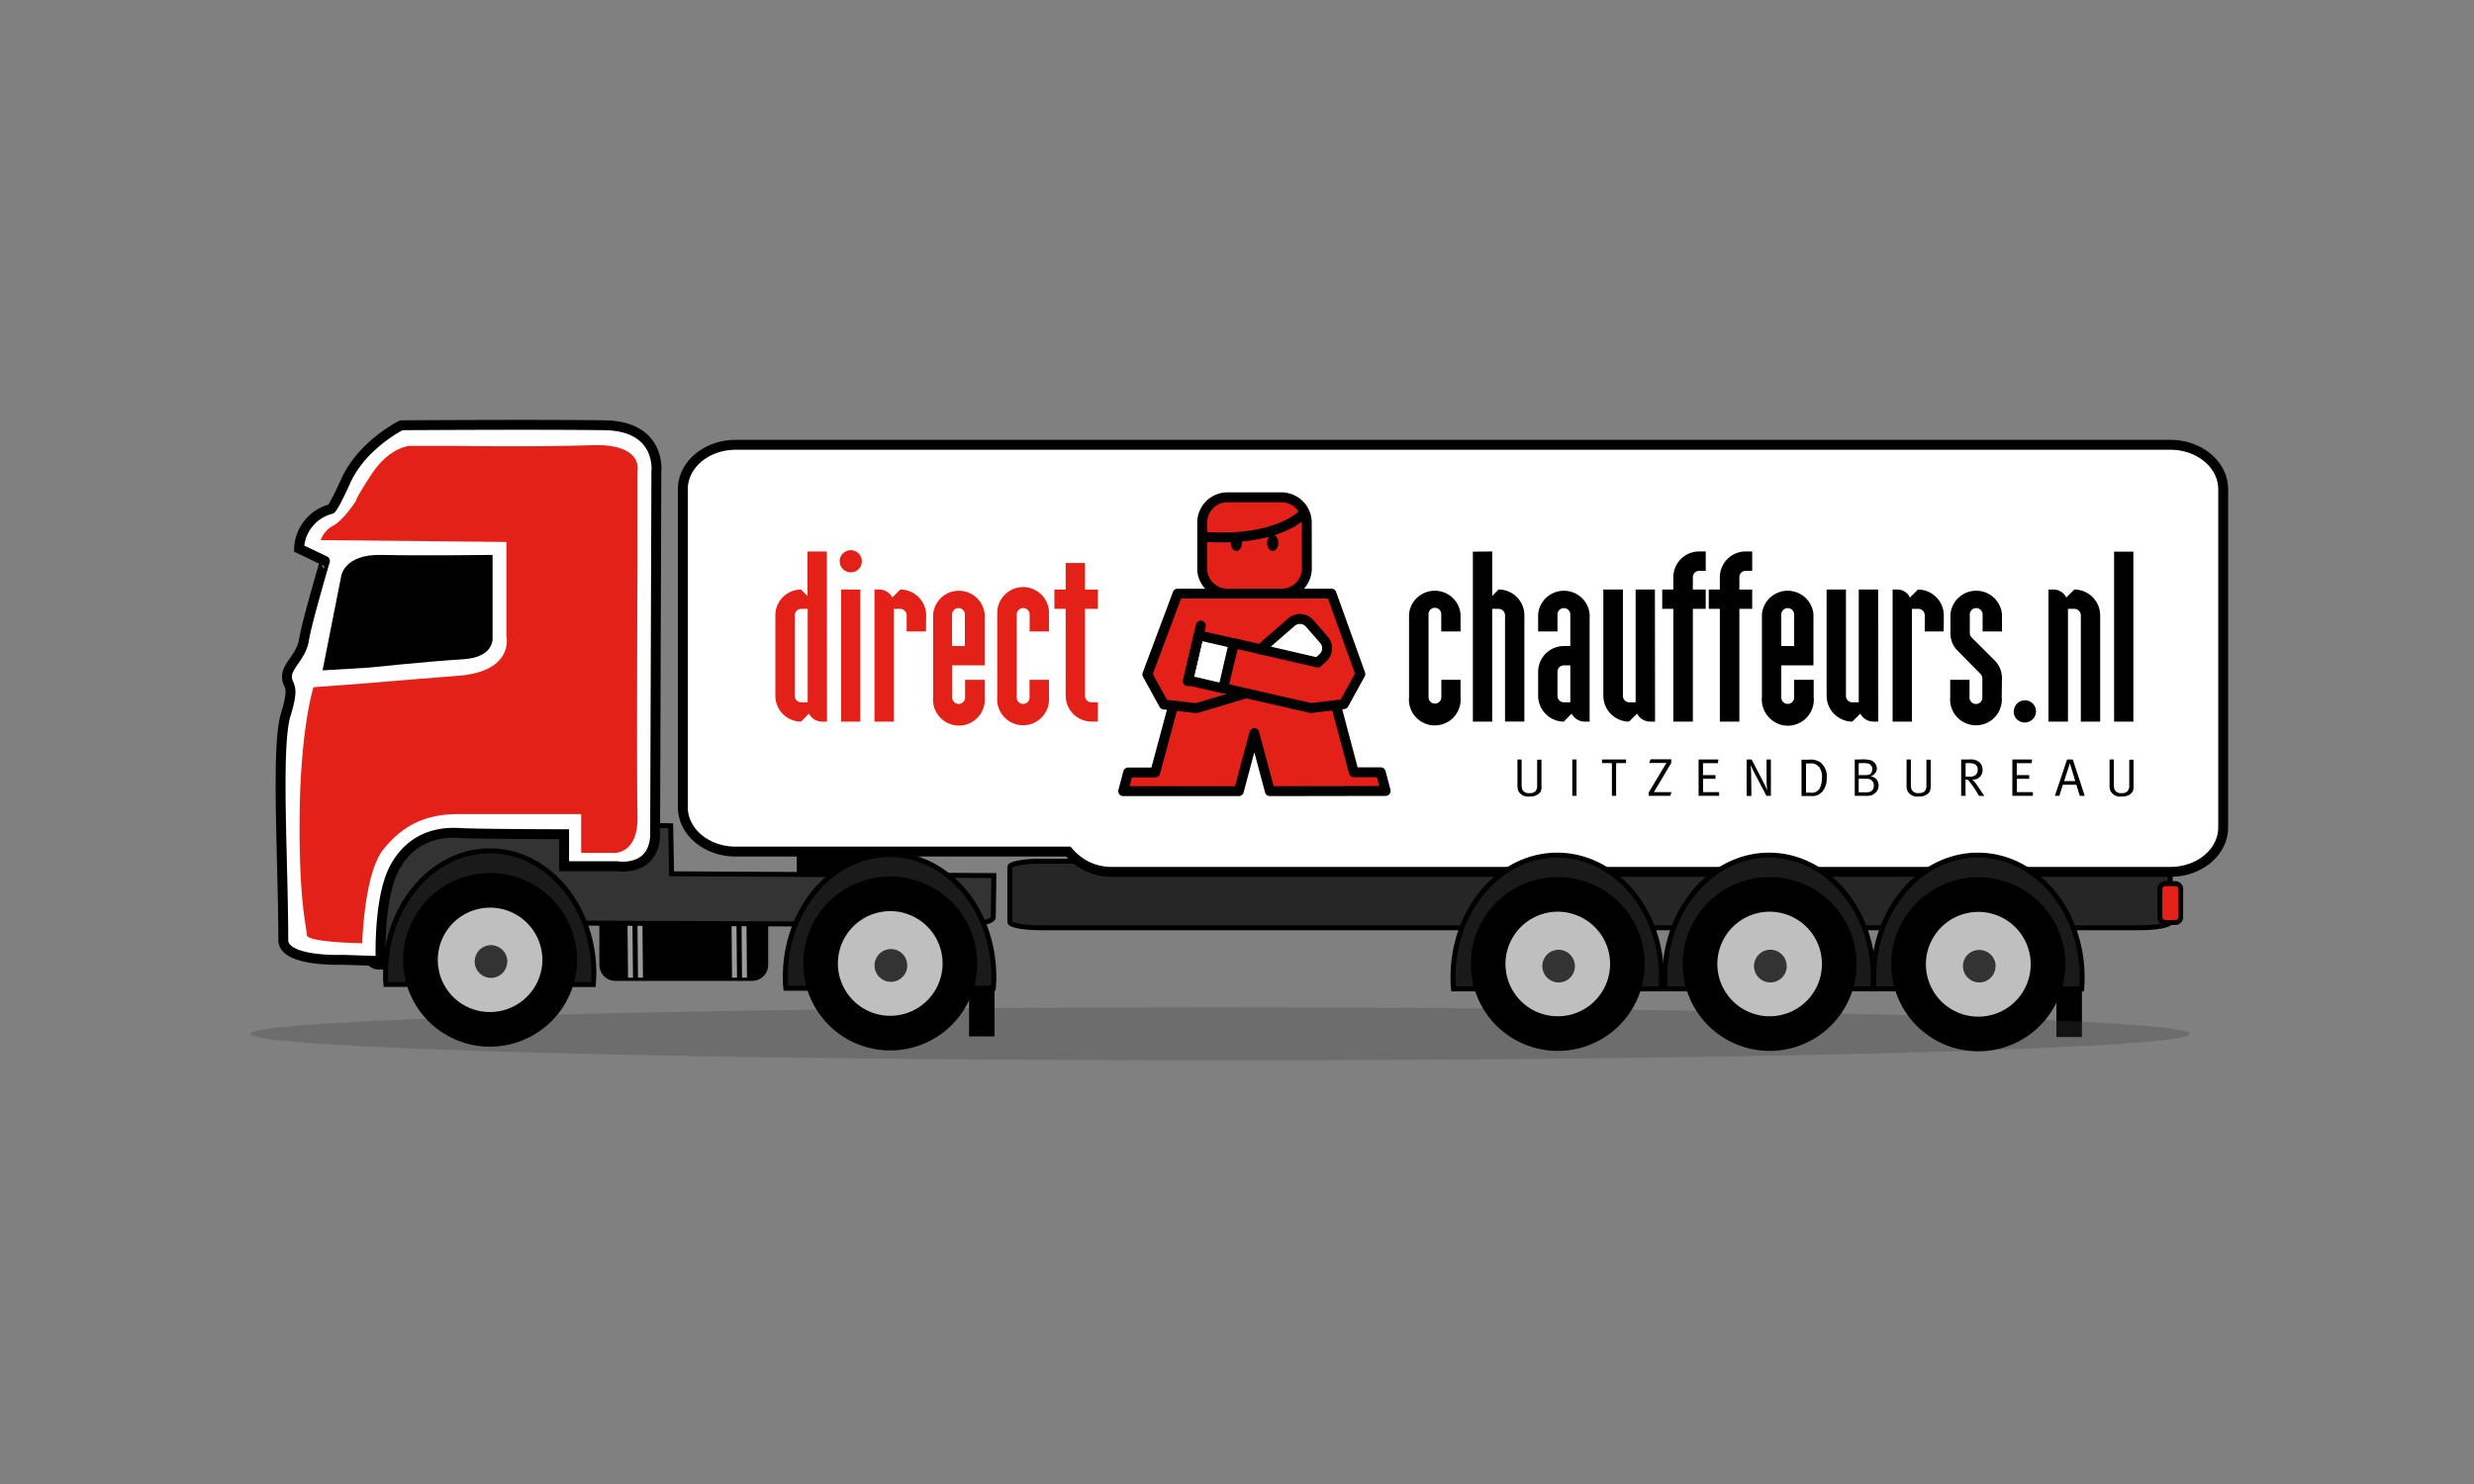 <svg id="Laag_4" data-name="Laag 4" xmlns="http://www.w3.org/2000/svg" viewBox="0 0 500 300"><rect x="0" y="0" width="500" height="300" fill="#808080" stroke="none"/><defs><style>.cls-1{fill:#404040;opacity:0.3;isolation:isolate;}.cls-10,.cls-13,.cls-14,.cls-15,.cls-2,.cls-3,.cls-4,.cls-5,.cls-6,.cls-7{stroke:#000;}.cls-10,.cls-2,.cls-3,.cls-4,.cls-5,.cls-6,.cls-7,.cls-9{stroke-miterlimit:10;}.cls-3{fill:#262626;}.cls-12,.cls-13,.cls-4{fill:#e32119;}.cls-11,.cls-15,.cls-5{fill:#fff;}.cls-13,.cls-14,.cls-15,.cls-5{stroke-width:2px;}.cls-6{fill:#1a1a1a;}.cls-7{fill:#bfbfbf;stroke-width:7px;}.cls-10,.cls-8{fill:#333;}.cls-14,.cls-9{fill:none;}.cls-9{stroke:#9b9b9b;}.cls-13,.cls-14,.cls-15{stroke-linecap:round;stroke-linejoin:round;}</style></defs><path d="M420.76,196.38h-5.15v13.26h5.15Z"/><path class="cls-1" d="M442.59,209c0,3-87.74,5.35-196,5.35s-196-2.39-196-5.35,87.75-5.36,196-5.36S442.59,206.05,442.59,209Z"/><path class="cls-2" d="M175.35,171.74H161.53v4.85h13.82Z"/><path class="cls-3" d="M438.6,186.39c0,.64-2.77,1.16-6.18,1.16H210.29c-3.42,0-6.2-.52-6.2-1.16V175.25c0-.63,2.78-1.15,6.2-1.15H432.42c3.41,0,6.18.52,6.18,1.15Z"/><path class="cls-4" d="M439.62,178.63h-2a1.11,1.11,0,0,0-1.11,1.1v5.67a1.11,1.11,0,0,0,1.11,1.1h2a1.1,1.1,0,0,0,1.1-1.1v-5.67A1.1,1.1,0,0,0,439.62,178.63Z"/><path class="cls-5" d="M449.31,98.92c0-5-4.78-9-10.69-9H148.69c-5.9,0-10.69,4-10.69,9v64.23c0,5,4.79,9,10.69,9h67.22a11.29,11.29,0,0,0,9,4.1H438.62c5.91,0,10.69-4,10.69-9Z"/><path class="cls-6" d="M341,197.52c0-10.68,7.41-19.36,16.53-19.36s16.54,8.68,16.54,19.36a23.94,23.94,0,0,1-.14,2.39h4.57c.07-.75.1-1.59.1-2.39,0-13.6-9.45-24.65-21.07-24.65s-21.07,11.06-21.07,24.65c0,.8,0,1.6.1,2.39h4.59A21.3,21.3,0,0,1,341,197.52Z"/><path class="cls-7" d="M371.72,194.93a14.07,14.07,0,1,1-4.12-10A14.1,14.1,0,0,1,371.72,194.93Z"/><path class="cls-8" d="M361.11,195.29a3.32,3.32,0,0,1-.56,1.84,3.33,3.33,0,0,1-3.39,1.42,3.33,3.33,0,0,1-2.61-2.6,3.29,3.29,0,0,1,.19-1.91,3.39,3.39,0,0,1,1.21-1.49,3.35,3.35,0,0,1,1.84-.56,3.41,3.41,0,0,1,1.26.25,3.36,3.36,0,0,1,1.79,1.79,3.41,3.41,0,0,1,.25,1.26Z"/><path class="cls-6" d="M298.18,197.52c0-10.68,7.42-19.36,16.54-19.36s16.54,8.68,16.54,19.36a23.94,23.94,0,0,1-.14,2.39h4.57c.07-.75.1-1.59.1-2.39,0-13.6-9.45-24.65-21.07-24.65s-21.06,11.06-21.06,24.65a21.23,21.23,0,0,0,.1,2.39h4.56C298.24,199.12,298.19,198.32,298.18,197.52Z"/><path class="cls-7" d="M328.9,194.93a14.07,14.07,0,1,1-4.12-10A14,14,0,0,1,328.9,194.93Z"/><path class="cls-8" d="M318.29,195.29a3.33,3.33,0,0,1-2,3.06,3.29,3.29,0,0,1-1.91.2,3.33,3.33,0,0,1-2.61-2.6,3.38,3.38,0,0,1,.19-1.91,3.33,3.33,0,0,1,1.21-1.49A3.37,3.37,0,0,1,315,192a3.31,3.31,0,0,1,2.34,1A3.15,3.15,0,0,1,318,194,3.23,3.23,0,0,1,318.29,195.29Z"/><path class="cls-6" d="M383.21,197.52c0-10.68,7.41-19.36,16.52-19.36s16.54,8.68,16.54,19.36a21.28,21.28,0,0,1-.14,2.39h4.57c.07-.75.1-1.59.1-2.39,0-13.6-9.45-24.65-21.07-24.65s-21.06,11.06-21.06,24.65a19,19,0,0,0,.1,2.39h4.57A21.27,21.27,0,0,1,383.21,197.52Z"/><path class="cls-7" d="M413.91,194.93a14.09,14.09,0,1,1-1.07-5.38A14.1,14.1,0,0,1,413.91,194.93Z"/><path class="cls-8" d="M403.3,195.29a3.33,3.33,0,0,1-2,3.06,3.29,3.29,0,0,1-1.91.2,3.33,3.33,0,0,1-1.7-.91,3.25,3.25,0,0,1-.9-1.69,3.29,3.29,0,0,1,.18-1.91,3.29,3.29,0,0,1,3.05-2,3.29,3.29,0,0,1,3.3,3.3Z"/><path d="M201,196.26h-5.15v13.25H201Z"/><path class="cls-2" d="M152,182.09H124.37a2.75,2.75,0,0,0-2.74,2.75v10.21a2.74,2.74,0,0,0,2.74,2.74H152a2.75,2.75,0,0,0,2.75-2.74V184.84A2.75,2.75,0,0,0,152,182.09Z"/><path class="cls-9" d="M127.27,181.94l.16,15.7"/><path class="cls-9" d="M129.29,181.94l.15,15.7"/><path class="cls-9" d="M148.3,181.94l.15,15.7"/><path class="cls-9" d="M150.32,181.94l.15,15.7"/><path class="cls-10" d="M200.86,177l-.11,8.42s.25,1.49-7.15,1.49c-5.06,0-46.64-.17-80-.31-15.81-.07-29.79,9-37.15,8.9-3.51,0-5.51-9.08-5.51-9.08s.13-18.76,12.33-19.68c7.46-.56,52.28.19,52.28.19l.18,9.71Z"/><path class="cls-6" d="M82.42,196.65c0-10.68,7.42-19.36,16.54-19.36s16.52,8.68,16.52,19.36a21,21,0,0,1-.14,2.38h4.57c.07-.78.11-1.57.11-2.38C120,183.05,110.56,172,99,172s-21.07,11.07-21.07,24.65A18.87,18.87,0,0,0,78,199h4.57A21,21,0,0,1,82.42,196.65Z"/><path class="cls-7" d="M113.12,194a14.09,14.09,0,0,1-8.68,13A14.06,14.06,0,0,1,89.1,204a14,14,0,0,1-3.85-7.2A14.07,14.07,0,1,1,113.12,194Z"/><path class="cls-8" d="M102.51,194.43a3.33,3.33,0,0,1-2,3,3.32,3.32,0,0,1-1.92.19,3.31,3.31,0,0,1-2.59-2.6,3.32,3.32,0,0,1,.19-1.92,3.26,3.26,0,0,1,1.22-1.48,3.31,3.31,0,0,1,1.84-.55,3.31,3.31,0,0,1,2.33,1,3.12,3.12,0,0,1,.71,1.08,3.22,3.22,0,0,1,.25,1.26Z"/><path class="cls-6" d="M163.26,197.4c0-10.68,7.42-19.36,16.54-19.36s16.53,8.68,16.53,19.36a21,21,0,0,1-.14,2.38h4.56c.07-.78.1-1.58.1-2.38,0-13.6-9.44-24.65-21.06-24.65s-21.07,11.07-21.07,24.65a18.79,18.79,0,0,0,.1,2.38h4.58A23.74,23.74,0,0,1,163.26,197.4Z"/><path class="cls-7" d="M194,194.76a14.08,14.08,0,1,1-4.13-9.95A14.05,14.05,0,0,1,194,194.76Z"/><path class="cls-8" d="M183.36,195.17a3.24,3.24,0,0,1-.56,1.84,3.33,3.33,0,0,1-1.48,1.22,3.29,3.29,0,0,1-1.91.19,3.41,3.41,0,0,1-1.7-.91,3.32,3.32,0,0,1-.9-1.69,3.34,3.34,0,0,1,1.4-3.4,3.37,3.37,0,0,1,1.84-.56,3.29,3.29,0,0,1,3.3,3.3Z"/><path class="cls-11" d="M260.08,130.48a7.14,7.14,0,0,1-7.14,7.14h-6.12a7.14,7.14,0,0,1,0-14.28h6.12a7.08,7.08,0,0,1,2.73.55,7,7,0,0,1,2.32,1.55,7.22,7.22,0,0,1,1.55,2.31A7.14,7.14,0,0,1,260.08,130.48Z"/><path class="cls-12" d="M167.14,145.88h-1a3.13,3.13,0,0,1-1.55-.44,3,3,0,0,1-1.09-1.18l-1.62,1.62a5.22,5.22,0,0,1-5.18-5.23V124.4a5.21,5.21,0,0,1,5.18-5.22l1.32,1.31v-9h3.91Zm-3.91-3.9v-18.9h-1.32a1.36,1.36,0,0,0-.91.4,1.33,1.33,0,0,0-.37.92v16.26a1.43,1.43,0,0,0,.09.5,1.29,1.29,0,0,0,.28.42,1.46,1.46,0,0,0,.41.29,1.24,1.24,0,0,0,.5.1h1.32Z"/><path class="cls-12" d="M169.7,113.46a2.23,2.23,0,0,1,2.68-2.19,2.22,2.22,0,0,1,1.76,1.76,2.2,2.2,0,0,1-.13,1.29,2.2,2.2,0,0,1-2.07,1.38,2.24,2.24,0,0,1-2.24-2.24Zm4.16,5.72v26.7H170v-26.7Z"/><path class="cls-12" d="M187.14,127.65h-3.91V124.4a1.44,1.44,0,0,0-.1-.5,1.26,1.26,0,0,0-.29-.43,1.37,1.37,0,0,0-.42-.29,1.45,1.45,0,0,0-.51-.1h-1.27v22.8h-3.91v-26.7h1a2.86,2.86,0,0,1,1.53.44,2.75,2.75,0,0,1,1.06,1.18l1.63-1.62a5.22,5.22,0,0,1,5.23,5.22Z"/><path class="cls-12" d="M192.45,134.51v6.41a1.26,1.26,0,0,0,.32.93,1.3,1.3,0,0,0,.88.45,1.34,1.34,0,0,0,.94-.31,1.3,1.3,0,0,0,.45-.88v-3.69H199v3.51a5.28,5.28,0,0,1-.24,2.16,5.12,5.12,0,0,1-1.09,1.87,5.21,5.21,0,0,1-3.87,1.72,5.25,5.25,0,0,1-3.88-1.72,5.24,5.24,0,0,1-1.33-4V124.14a5.23,5.23,0,0,1,10.41,0v10.37ZM195,130.6v-6.46a1.28,1.28,0,0,0-.41-.86,1.3,1.3,0,0,0-2.18.86v6.46Z"/><path class="cls-12" d="M212,137.42v3.51a5.24,5.24,0,1,1-10.45.88,4.31,4.31,0,0,1,0-.88V124.14a5.23,5.23,0,1,1,10.45,0v3.51h-3.91v-3.51a1.25,1.25,0,0,0-.14-.5,1.2,1.2,0,0,0-.31-.4,1.24,1.24,0,0,0-.45-.25,1.43,1.43,0,0,0-.51-.06,1.33,1.33,0,0,0-.82.38,1.36,1.36,0,0,0-.38.83v16.78a1.26,1.26,0,0,0,.32.93,1.3,1.3,0,0,0,.88.45,1.34,1.34,0,0,0,.94-.31,1.3,1.3,0,0,0,.45-.88.61.61,0,0,0,0-.19v-3.5Z"/><path class="cls-12" d="M219.29,113.81v5.37h2.59v3.9h-2.59v17.58a1.27,1.27,0,0,0,.35.91,1.25,1.25,0,0,0,.89.4h1.35v3.9h-1.32a5.24,5.24,0,0,1-5.19-5.23V123.08h-2.28v-3.9h2.28v-5.37Z"/><path d="M295.18,137.42v3.51a5.24,5.24,0,0,1-1.33,4,5.23,5.23,0,0,1-8.84-1.87,5.28,5.28,0,0,1-.24-2.16V124.14a5.23,5.23,0,0,1,10.41,0v3.51h-3.9v-3.51a1.35,1.35,0,0,0-.39-.91,1.28,1.28,0,0,0-.91-.36,1.37,1.37,0,0,0-.49.09,1.42,1.42,0,0,0-.41.28,1.22,1.22,0,0,0-.27.41,1.16,1.16,0,0,0-.1.49v16.78a1.36,1.36,0,0,0,.36.92,1.3,1.3,0,0,0,2.23-.92v-3.5Z"/><path d="M301.58,111.48v9l1.28-1.31a5.22,5.22,0,0,1,5.22,5.22v21.48h-3.91V124.4a1.35,1.35,0,0,0-.38-.93,1.42,1.42,0,0,0-.43-.29,1.44,1.44,0,0,0-.5-.1h-1.28v22.8h-3.91V111.52Z"/><path d="M316.05,145.88a5.24,5.24,0,0,1-5.19-5.23v-4.87a5.22,5.22,0,0,1,5.19-5.18h1.31v-6.46a1.28,1.28,0,0,0-.41-.86,1.29,1.29,0,0,0-1.77,0,1.28,1.28,0,0,0-.41.86v3.51h-3.91v-3.51a5.23,5.23,0,0,1,10.41,0v21.74h-1a3.09,3.09,0,0,1-1.54-.44,3,3,0,0,1-1.1-1.18Zm1.31-3.9v-7.47h-1.31a1.25,1.25,0,0,0-.9.37,1.27,1.27,0,0,0-.38.9v4.88a1.24,1.24,0,0,0,.36.91,1.29,1.29,0,0,0,.9.4h1.33Z"/><path d="M334.49,145.88h-1a3.09,3.09,0,0,1-1.54-.44,3,3,0,0,1-1.1-1.18l-1.62,1.62a5.24,5.24,0,0,1-5.19-5.23V119.18H328v21.48a1.25,1.25,0,0,0,.34.9,1.22,1.22,0,0,0,.87.41h1.35V119.18h3.9Z"/><path d="M338.18,145.88v-22.8h-2.24v-3.9h2.24v-2.51a5.22,5.22,0,0,1,5.23-5.19h1.32v3.92h-1.32a1.33,1.33,0,0,0-.49.09,1.2,1.2,0,0,0-.41.28,1.42,1.42,0,0,0-.28.41,1.38,1.38,0,0,0-.1.49v2.5h2.6v3.91h-2.6v22.8Z"/><path d="M347.58,145.88v-22.8h-2.24v-3.9h2.24v-2.51a5.22,5.22,0,0,1,5.23-5.19h1.31v3.92h-1.31a1.24,1.24,0,0,0-.91.37,1.31,1.31,0,0,0-.37.9v2.51h2.59v3.9h-2.59v22.8Z"/><path d="M360,134.51v6.41a1.31,1.31,0,0,0,.32.93,1.3,1.3,0,0,0,2.28-.74v-3.69h3.95v3.51a5.24,5.24,0,0,1-1.17,3.85,5,5,0,0,1-1.58,1.3,5.23,5.23,0,0,1-4,.4,5.35,5.35,0,0,1-1.81-1,5.28,5.28,0,0,1-1.9-3.55,4.52,4.52,0,0,1,0-1V124.14a5.23,5.23,0,0,1,10.41,0v10.37Zm2.6-3.91v-6.46a1.37,1.37,0,0,0-.41-.86,1.35,1.35,0,0,0-.89-.35,1.3,1.3,0,0,0-.88.35,1.33,1.33,0,0,0-.42.86v6.46Z"/><path d="M379.61,145.88h-1a3.09,3.09,0,0,1-1.54-.44,3,3,0,0,1-1.09-1.18l-1.63,1.62a5.24,5.24,0,0,1-5.19-5.23V119.18h3.91v21.48a1.37,1.37,0,0,0,.09.49,1.3,1.3,0,0,0,.27.43,1.25,1.25,0,0,0,.41.28,1.21,1.21,0,0,0,.49.11h1.33V119.18h3.92Z"/><path d="M392.82,127.65H389V124.4a1.31,1.31,0,0,0-1.32-1.32h-1.27v22.8h-3.91v-26.7h1a2.77,2.77,0,0,1,1.5.45A2.9,2.9,0,0,1,386,120.8l1.62-1.62a5.24,5.24,0,0,1,5.23,5.22Z"/><path d="M404.55,140.92a5,5,0,0,1-.25,2.14,5.13,5.13,0,0,1-1.09,1.86,5.23,5.23,0,0,1-7.73,0,5.13,5.13,0,0,1-1.09-1.86,5.19,5.19,0,0,1-.25-2.14v-3.5h3.91v3.51a1.28,1.28,0,0,0,1.2,1.38,1.25,1.25,0,0,0,.94-.31,1.28,1.28,0,0,0,.45-.87.67.67,0,0,0,0-.2v-3.78a1.45,1.45,0,0,0-.1-.51,1.25,1.25,0,0,0-.3-.42l-4.55-4.62a4.6,4.6,0,0,1-1.14-1.68,4.92,4.92,0,0,1-.36-2v-3.78a5.23,5.23,0,0,1,10.41,0v3.51h-3.91v-3.51a1.23,1.23,0,0,0-.45-.89,1.29,1.29,0,0,0-.94-.32,1.33,1.33,0,0,0-.82.38,1.31,1.31,0,0,0-.38.83v3.78a1.31,1.31,0,0,0,.35.92l4.62,4.62a5,5,0,0,1,1.15,1.68,5.13,5.13,0,0,1,.38,2Z"/><path d="M407,143.82a2.24,2.24,0,0,1,4.44-.43,2.25,2.25,0,0,1-1,2.3,2.25,2.25,0,0,1-1.24.37,2.24,2.24,0,0,1-2.24-2.24Z"/><path d="M414,119.18h1a2.83,2.83,0,0,1,2.59,1.62l1.63-1.62a5.22,5.22,0,0,1,5.23,5.22v21.48h-3.91V124.4a1.44,1.44,0,0,0-.1-.5,1.42,1.42,0,0,0-.29-.43,1.37,1.37,0,0,0-.42-.29,1.45,1.45,0,0,0-.51-.1h-1.28v22.8H414Z"/><path d="M427.26,145.88V111.52h3.9v34.36Z"/><path class="cls-13" d="M280.05,159.9l-1-3.78h-5.44L268,135H239.16l-5.69,21.16H228l-1,3.78h23.37l3.13-11.74,3.14,11.74Z"/><path class="cls-13" d="M264.12,114.78a5.12,5.12,0,0,1-5,5.23H248a5.08,5.08,0,0,1-3.6-1.56,5.22,5.22,0,0,1-1.09-1.69,5.13,5.13,0,0,1-.34-2v-9a5.12,5.12,0,0,1,5-5.23h11.1a5.15,5.15,0,0,1,3.6,1.57,5,5,0,0,1,1.08,1.69,4.94,4.94,0,0,1,.35,2Z"/><path class="cls-14" d="M263.38,103.9s-5.11,5.76-20.31,4.6"/><path d="M251,109.74c0,.9-.51,1.64-1.13,1.64s-1.12-.75-1.12-1.64.5-1.65,1.12-1.65S251,108.83,251,109.74Z"/><path d="M258.34,109.74c0,.9-.5,1.64-1.13,1.64s-1.12-.75-1.12-1.64.5-1.65,1.12-1.65S258.34,108.83,258.34,109.74Z"/><path class="cls-12" d="M254.69,131.31l.29-.3,6-5.22a2.58,2.58,0,0,1,.89-.52,2.55,2.55,0,0,1,1-.14,2.48,2.48,0,0,1,1,.27,2.65,2.65,0,0,1,.82.63l2.85,3.27a2.54,2.54,0,0,1,.53.89,2.41,2.41,0,0,1,.14,1,2.64,2.64,0,0,1-.26,1,2.68,2.68,0,0,1-.64.82l-1,.93-16.88-3.91-2.48,9,18,4.11,6.64-.8,3.34-6.08L269.09,120H238l-6.12,16.33,3.34,6.09,6.56.74,9.71-2.9"/><path class="cls-14" d="M254.69,131.31l.29-.3,6-5.22a2.58,2.58,0,0,1,.89-.52,2.55,2.55,0,0,1,1-.14,2.48,2.48,0,0,1,1,.27,2.65,2.65,0,0,1,.82.63h0l2.85,3.27a2.54,2.54,0,0,1,.53.89,2.41,2.41,0,0,1,.14,1,2.64,2.64,0,0,1-.26,1,2.68,2.68,0,0,1-.64.82l-1,.93-16.88-3.91-2.48,9,18,4.11,6.64-.8,3.34-6.08L269.09,120H238l-6.12,16.33,3.34,6.09,6.56.74,9.71-2.9"/><path class="cls-15" d="M247.21,139.17l-7.09-1.63,2.12-9.12,7.09,1.63Z"/><path class="cls-14" d="M242.69,126.47l-2.62,11.24"/><path d="M311,160.45a2.74,2.74,0,0,1-1.93.57,2.16,2.16,0,0,1-1.25-.2,2.09,2.09,0,0,1-.92-.87,2.5,2.5,0,0,1-.22-1.14v-5.28h.84v5a3.5,3.5,0,0,0,.13,1.06,1.51,1.51,0,0,0,.6.6,1.41,1.41,0,0,0,.83.14,1.56,1.56,0,0,0,.71-.07,1.49,1.49,0,0,0,.59-.39,1.65,1.65,0,0,0,.28-1.14v-5.16h.87v5.23C311.59,159.65,311.47,160.07,311,160.45Z"/><path d="M317.76,160.88v-7.35h.86v7.35Z"/><path d="M328.62,154.27h-2v6.61h-.85v-6.61h-2v-.74h4.87Z"/><path d="M337.56,160.88H333.2v-.67l3.14-5.23a7.11,7.11,0,0,1,.47-.74h-3.49l.25-.75h4.19v.75l-3.06,5.15-.45.75h3.55Z"/><path d="M343.29,160.88v-7.35h4l-.11.75h-3v2.41h2.52v.75H344.2v2.69h3.24v.75Z"/><path d="M357,160.88l-2.35-4.48c-.47-.89-.84-1.77-.84-1.77s.09,1.05.1,2l.05,4.27H353v-7.37h1l2.44,4.69a15.26,15.26,0,0,1,.69,1.55s-.09-1.18-.1-2.24v-4h.87v7.35Z"/><path d="M368.32,160a2.64,2.64,0,0,1-2.32.92h-1.91v-7.35h1.49a3.46,3.46,0,0,1,2.36.57,3.62,3.62,0,0,1,1.24,3.12A4,4,0,0,1,368.32,160Zm-.75-5a2,2,0,0,0-.77-.55,1.93,1.93,0,0,0-.95-.12H365v5.91h.88a1.85,1.85,0,0,0,1-.11,1.9,1.9,0,0,0,.82-.64,4.2,4.2,0,0,0,.5-2A3.49,3.49,0,0,0,367.57,154.92Z"/><path d="M378.51,160.67a4.07,4.07,0,0,1-1.76.21h-1.9v-7.35h1.06a7.25,7.25,0,0,1,2.18.16,1.84,1.84,0,0,1,1.23,1.66,1.64,1.64,0,0,1-.38,1,1.62,1.62,0,0,1-.93.57,2.32,2.32,0,0,1,1,.39,2,2,0,0,1,.15,2.83,1.93,1.93,0,0,1-.63.47Zm-1-6.33a3.17,3.17,0,0,0-.81-.07h-1.06v2.42H377c.79,0,1.06-.13,1.28-.62a1.42,1.42,0,0,0,.12-.57,1.18,1.18,0,0,0-.21-.73,1.2,1.2,0,0,0-.63-.43Zm.3,3.16a4.8,4.8,0,0,0-.85-.08h-1.32v2.75h1.56c1.08,0,1.5-.5,1.5-1.38a1.26,1.26,0,0,0-.23-.81,1.24,1.24,0,0,0-.68-.48Z"/><path d="M389.64,160.45a2.79,2.79,0,0,1-1.93.57,2.14,2.14,0,0,1-1.25-.2,2.09,2.09,0,0,1-.92-.87,2.37,2.37,0,0,1-.22-1.14v-5.28h.87v5a3.5,3.5,0,0,0,.13,1.06,1.45,1.45,0,0,0,.6.6,1.41,1.41,0,0,0,.83.14,1.56,1.56,0,0,0,.71-.08,1.54,1.54,0,0,0,.59-.38,1.66,1.66,0,0,0,.28-1.14v-5.16h.87v5.23C390.2,159.65,390.08,160.07,389.64,160.45Z"/><path d="M399.93,160.88a17.25,17.25,0,0,0-1.88-2.84.88.88,0,0,0-.34-.35,1,1,0,0,0-.47-.13v3.32h-.88v-7.35h1.72a2.76,2.76,0,0,1,1.85.47,2.05,2.05,0,0,1,.55.69,2,2,0,0,1,.2.86,2,2,0,0,1-.08.73,2,2,0,0,1-.34.64,1.81,1.81,0,0,1-.57.46,1.77,1.77,0,0,1-.7.21h-.39a4.58,4.58,0,0,1,.75.83c.3.42,1.69,2.49,1.69,2.49Zm-.91-6.46a2.92,2.92,0,0,0-.93-.15h-.84V157H398a1.76,1.76,0,0,0,1.33-.37,1.46,1.46,0,0,0,.3-.51,1.5,1.5,0,0,0,.07-.59,1.14,1.14,0,0,0-.19-.67A1.33,1.33,0,0,0,399,154.42Z"/><path d="M406.7,160.88v-7.35h4l-.11.75h-3v2.41h2.51v.75h-2.48v2.69h3.23v.75Z"/><path d="M420.33,160.88l-.69-2.24H416.9l-.7,2.24h-.9l2.46-7.35h1.15l2.42,7.35Zm-2-6.58-1.16,3.6h2.24Z"/><path d="M430.66,160.45a2.75,2.75,0,0,1-1.92.57,2.14,2.14,0,0,1-1.25-.2,2.23,2.23,0,0,1-.93-.87,2.37,2.37,0,0,1-.21-1.14v-5.28h.86v5a3.5,3.5,0,0,0,.13,1.06,1.39,1.39,0,0,0,1.44.74,1.48,1.48,0,0,0,.69-.08,1.54,1.54,0,0,0,.57-.38,1.71,1.71,0,0,0,.29-1.14v-5.16h.86v5.23C431.22,159.65,431.1,160.07,430.66,160.45Z"/><path class="cls-5" d="M132.4,169.11l.25-73.68s1.16-9.3-10.46-9.46c-13.19-.19-41.08,0-41.08,0s-7.87,3.88-11.2,11.2c-2.49,5.49-3,5.73-3,5.73a8.61,8.61,0,0,0-6.47,8l5.23,2.5S62,125.8,61.45,129.29,58,134.52,58,136.76s1.75,1.25-.25,7.71-.5,29.56-.5,45.56c0,4.49,11.95,4,11.95,4l7.73.25s-.51-12.45,2.73-18.67,8.71-7.47,12.95-7.23,21.4.26,21.4.26v6.47h10.72S131.9,176.34,132.4,169.11Z"/><path d="M65.19,135.52l3.73-18.86s.38-4.67,8.22-4.48,22.41,0,22.41,0V128.8s.56,4.1-6,4.48-19,1.68-19,1.68Z"/><path class="cls-12" d="M64.82,109.19l37.52.37v19.05s1.68,7.1-9.71,8S74,138.13,74,138.13l-10.64.79s-2.61,8-2.8,25.76S62,187.46,62,189s11.21,1.68,11.21,1.68.37-14.19,4.29-19,8.4-7.1,15.13-7.1h24.82v7.84h6.17s5.41.75,5.22-7.47,0-51.71,0-51.71V95.22s1.31-5.6-9.33-5.22-26.7.15-26.7.15H82.74s-4.11.18-7.84,6S72.1,101,72.1,101s-2.43,3.92-4.67,5.22A5.23,5.23,0,0,0,64.82,109.19Z"/></svg>